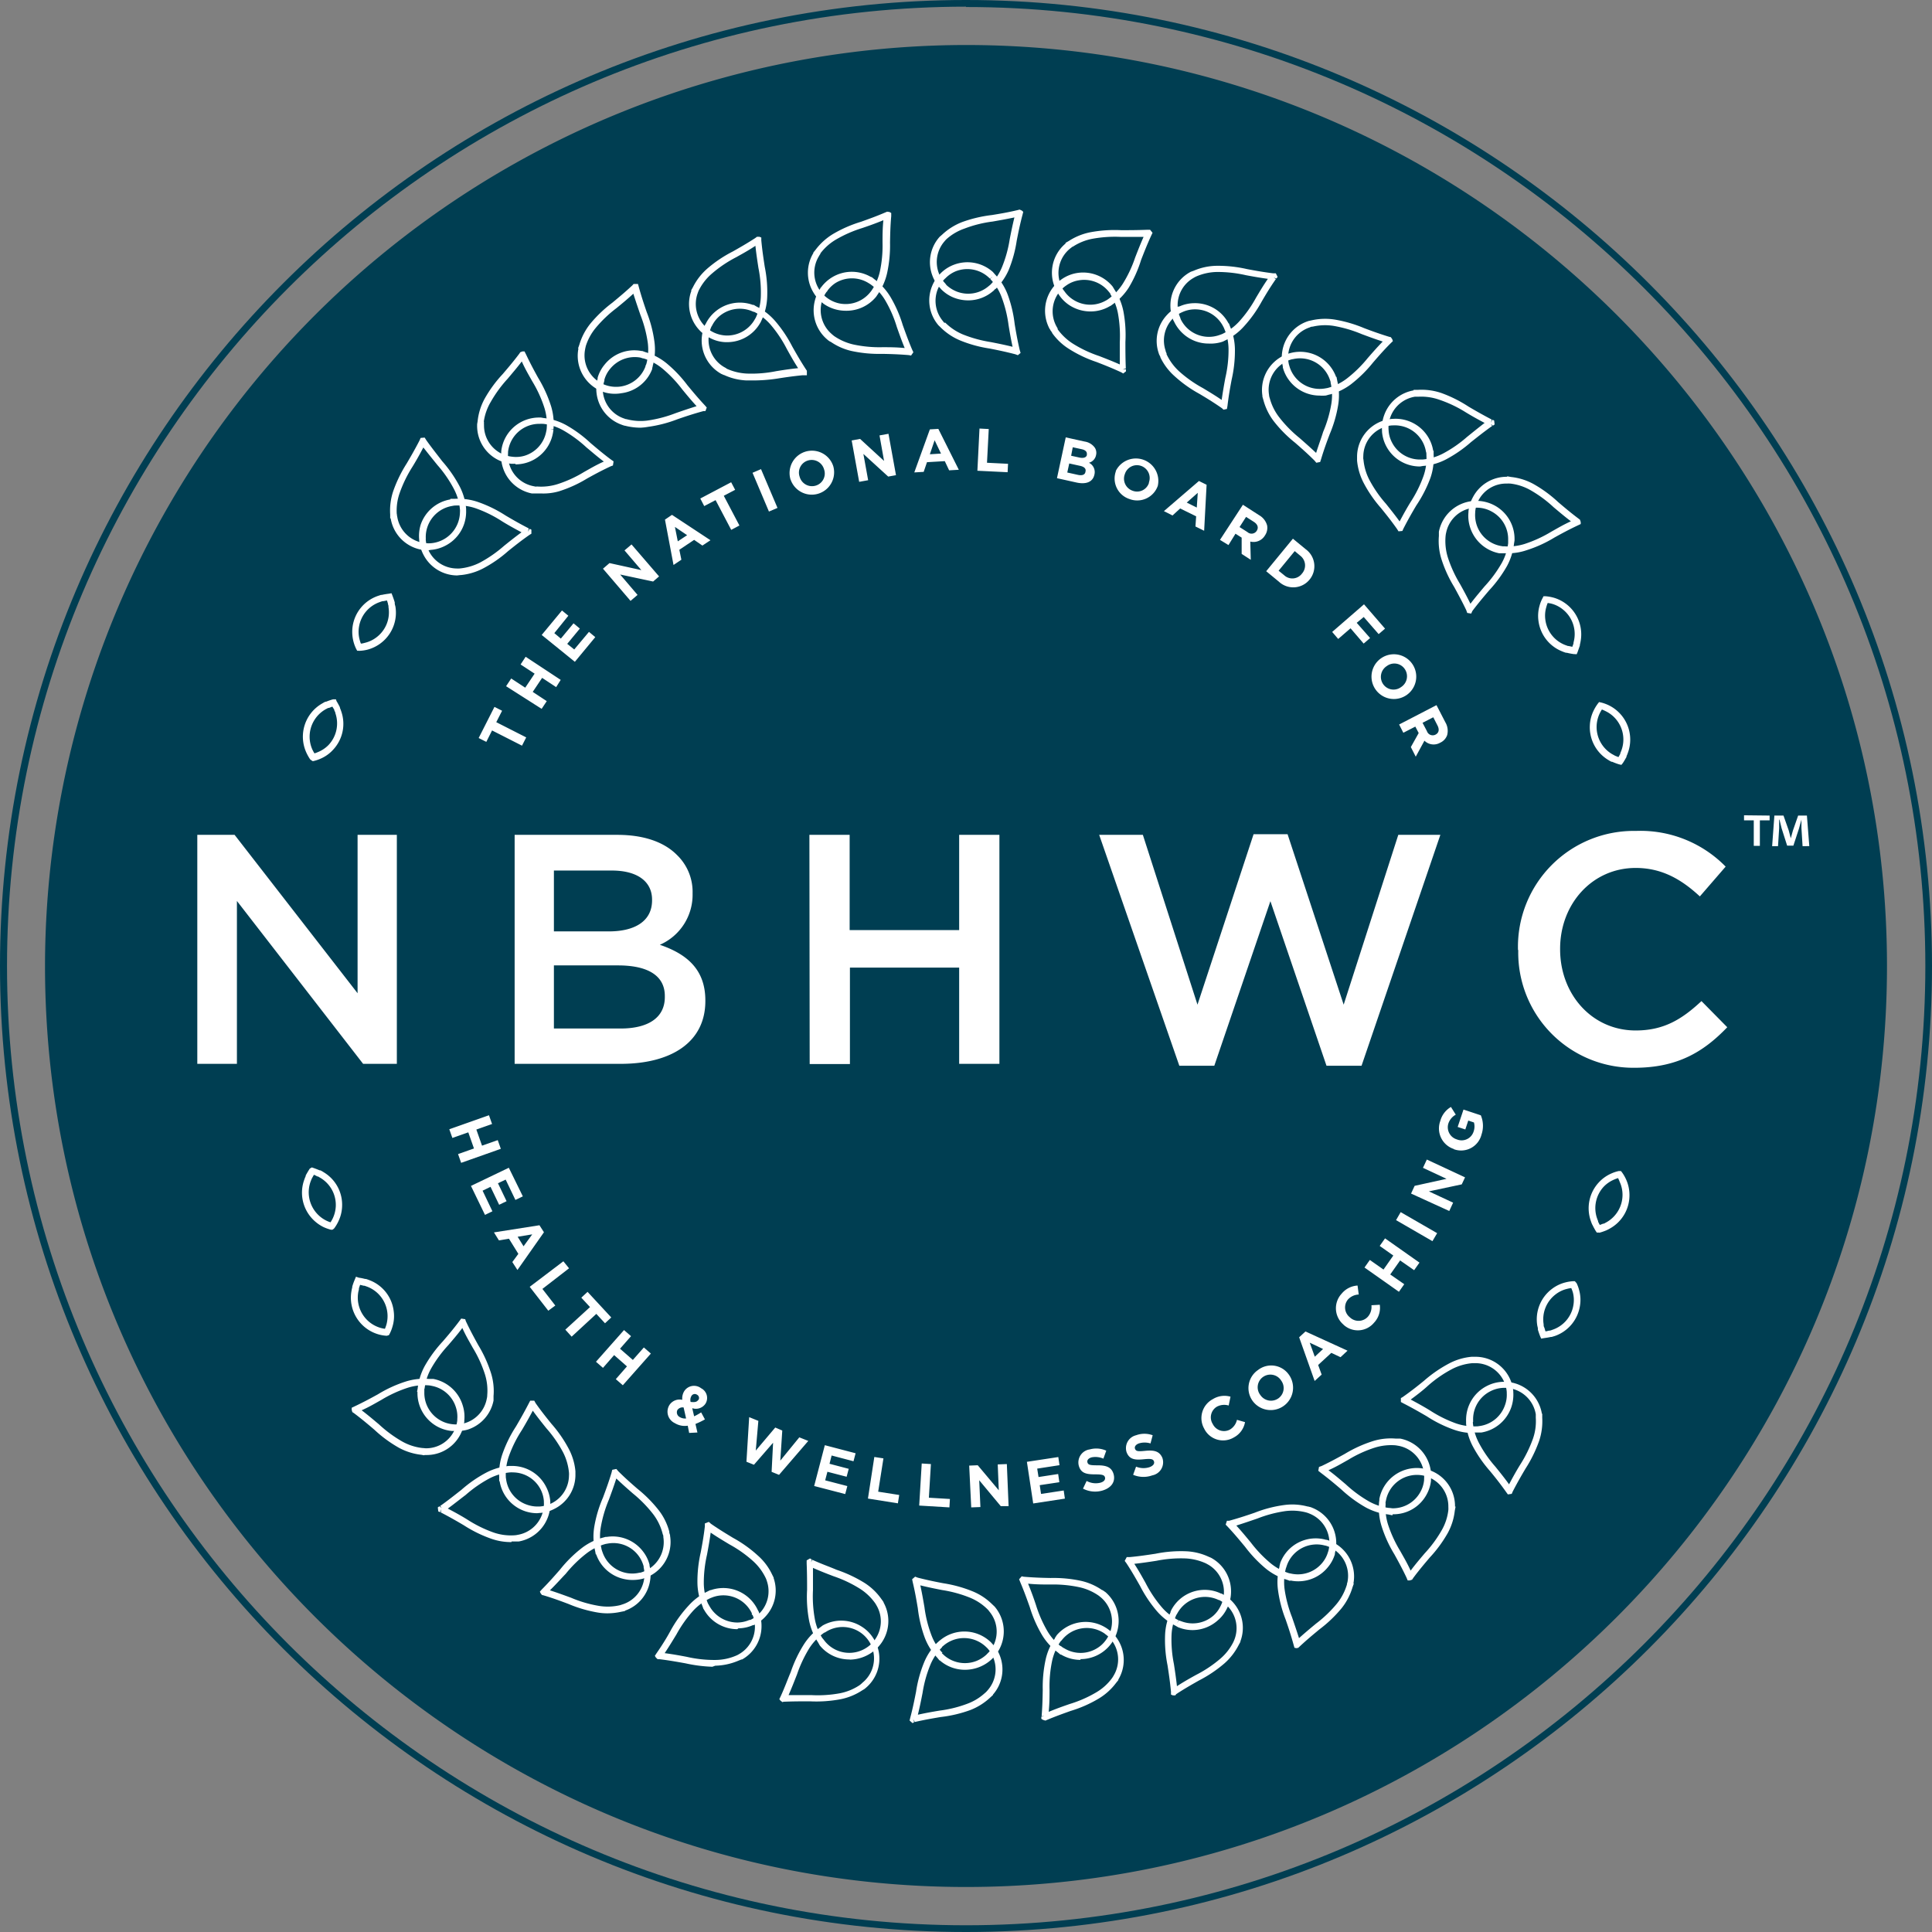 <?xml version="1.0" encoding="UTF-8"?> <svg xmlns="http://www.w3.org/2000/svg" viewBox="0 0 275.55 275.55"><rect x="0" y="0" width="275.55" height="275.55" fill="#808080" stroke="none"/><defs><style>.cls-1{fill:#003e52;}.cls-2{fill:#fff;}</style></defs><g id="Layer_2" data-name="Layer 2"><g id="LAYER_1-2" data-name="LAYER 1"><path class="cls-1" d="M137.77,275.55C61.8,275.55,0,213.74,0,137.77S61.8,0,137.77,0,275.55,61.8,275.55,137.77,213.74,275.55,137.77,275.55Zm0-274.6C62.33,1,1,62.33,1,137.77S62.33,274.59,137.77,274.59,274.6,213.22,274.6,137.77,213.22,1,137.77,1Z"></path><path class="cls-1" d="M137.77,269.13C65.34,269.13,6.42,210.2,6.42,137.77A131.49,131.49,0,0,1,137.77,6.42c72.43,0,131.36,58.92,131.36,131.35S210.2,269.13,137.77,269.13Z"></path><g id="LEAVES_-_BOTTOM" data-name="LEAVES - BOTTOM"><path class="cls-2" d="M228.07,175.79h-.33l-.15-.22c-.16-.27-.32-.56-.47-.87l-.06-.1c-.07-.18-.13-.34-.18-.49a5.42,5.42,0,0,1,1.15-5.47,5.3,5.3,0,0,1,1.76-1.26,5.39,5.39,0,0,1,1.07-.36l.33,0,.17.22a5.67,5.67,0,0,1,.57,1,5.33,5.33,0,0,1,.47,2.12,5.41,5.41,0,0,1-2.78,4.85,4.13,4.13,0,0,1-.42.22l-.1.05c-.35.14-.66.25-1,.34Zm2.69-7.76a5.24,5.24,0,0,0-.58.22,4.43,4.43,0,0,0-1.45,1,4.49,4.49,0,0,0-.95,4.52c.05.13.09.26.15.38l0,.1.24.46.49-.19.1,0,.35-.19a4.49,4.49,0,0,0,2.3-4,4.41,4.41,0,0,0-.39-1.74A4.83,4.83,0,0,0,230.76,168Z"></path><path class="cls-2" d="M219.81,190.92l-.15-.34c-.11-.29-.22-.6-.32-.93l0-.11c0-.2-.07-.36-.09-.51a5.43,5.43,0,0,1,2.08-5.19,5.27,5.27,0,0,1,1.95-.94,5.53,5.53,0,0,1,1.12-.17h.21l.25.28a5.34,5.34,0,0,1,.38,1.06,5.14,5.14,0,0,1,.1,2.17,5.44,5.44,0,0,1-3.57,4.3l-.46.14-.11,0c-.37.08-.69.13-1,.17Zm4.29-7.21a4.83,4.83,0,0,0-.62.12,4.25,4.25,0,0,0-1.6.77,4.48,4.48,0,0,0-1.72,4.28c0,.15,0,.28.07.41s.13.42.19.59c.16,0,.33-.06.51-.1l.11,0a2.65,2.65,0,0,0,.37-.12,4.46,4.46,0,0,0,3-3.55,4.28,4.28,0,0,0-.08-1.78A5.26,5.26,0,0,0,224.1,183.71Z"></path><path class="cls-2" d="M215.06,213.14l-.24-.33c-.87-1.23-1.63-2.18-2.31-3a18.69,18.69,0,0,1-2.49-3.6,8.54,8.54,0,0,1-.92-3.17l0-.11h0l0-.29h0a1.55,1.55,0,0,1,0-.22,5.42,5.42,0,0,1,2.95-4.74,5.36,5.36,0,0,1,2.08-.59,5.45,5.45,0,0,1,5.78,4.54h.05l0,.58a8.81,8.81,0,0,1-.46,3.35,19.09,19.09,0,0,1-1.93,3.91c-.55.93-1.17,2-1.83,3.28l-.13.31Zm-5-10.29a7.87,7.87,0,0,0,.85,2.91,17.38,17.38,0,0,0,2.37,3.43c.59.73,1.24,1.53,1.95,2.51.57-1.08,1.09-2,1.56-2.76a18.32,18.32,0,0,0,1.84-3.73,7.54,7.54,0,0,0,.41-3h0v-.06c0-.17,0-.31,0-.44a4.51,4.51,0,0,0-3-3.53,4.45,4.45,0,0,0-3.5.26,4.48,4.48,0,0,0-2.44,3.92v.44Z"></path><path class="cls-2" d="M210.26,204.39a8.43,8.43,0,0,1-2.87-.47,18.12,18.12,0,0,1-3.91-1.93c-.93-.54-2-1.16-3.29-1.82l-.39-.21v-.56l.25-.14c1.28-.9,2.23-1.66,3.06-2.34a18.66,18.66,0,0,1,3.61-2.48,8.49,8.49,0,0,1,3.17-.93h.05l.33,0v0h.24a5.41,5.41,0,0,1,5.32,4.92l0,0v.12a5.57,5.57,0,0,1-.28,2.15,5.45,5.45,0,0,1-4.27,3.61l-.11,0v0h-.93Zm-9.06-4.78c1.07.57,2,1.09,2.76,1.56a17.89,17.89,0,0,0,3.73,1.85,7.91,7.91,0,0,0,2.94.41h.1l.41-.06a4.47,4.47,0,0,0,3.52-3,4.22,4.22,0,0,0,.24-1.65v-.17a4.25,4.25,0,0,0-.48-1.69,4.48,4.48,0,0,0-3.92-2.44H210a7.75,7.75,0,0,0-2.9.84,17.51,17.51,0,0,0-3.44,2.38C203,198.25,202.17,198.9,201.2,199.61Z"></path><path class="cls-2" d="M201.06,225.41h-.29l-.18-.43c-.61-1.29-1.2-2.36-1.72-3.3a18.08,18.08,0,0,1-1.82-4,8.64,8.64,0,0,1-.37-3.28v-.08h0l.05-.36,0-.18a5.45,5.45,0,0,1,5.89-4.38,5.55,5.55,0,0,1,2.09.65,5.42,5.42,0,0,1,2.81,4.83v0h.08l-.11.57a8.62,8.62,0,0,1-1,3.19,18.36,18.36,0,0,1-2.58,3.51c-.69.82-1.49,1.75-2.36,2.92l-.15.23Zm-3.43-11h0a7.91,7.91,0,0,0,.33,3,17.94,17.94,0,0,0,1.74,3.79c.45.81,1,1.72,1.49,2.81.75-1,1.41-1.76,2-2.46a17.72,17.72,0,0,0,2.46-3.35,7.49,7.49,0,0,0,.92-2.83v0a3.78,3.78,0,0,0,0-.45,4.48,4.48,0,0,0-2.32-4,4.29,4.29,0,0,0-1.71-.54,4.5,4.5,0,0,0-4.87,3.62,2.93,2.93,0,0,0-.07.41Z"></path><path class="cls-2" d="M198.59,216.12,198,216a8.73,8.73,0,0,1-3.2-1,18.48,18.48,0,0,1-3.51-2.58c-.82-.7-1.75-1.49-2.92-2.37l-.35-.28.1-.55.37-.13c1.3-.62,2.37-1.21,3.31-1.73a18.56,18.56,0,0,1,4-1.82,8.59,8.59,0,0,1,3.28-.36h.08l.37,0,.18,0a5.44,5.44,0,0,1,4.16,3.73,5.33,5.33,0,0,1,.22,2.14l0,.18a5.29,5.29,0,0,1-.62,1.92,5.36,5.36,0,0,1-4.84,2.82h0Zm0-1h.06a4.47,4.47,0,0,0,3.93-2.33,4.29,4.29,0,0,0,.53-1.69l0-.14a4.62,4.62,0,0,0-.19-1.67,4.5,4.5,0,0,0-3.44-3.08l-.41-.07h0a7.86,7.86,0,0,0-3,.33,17.45,17.45,0,0,0-3.79,1.74c-.81.45-1.72,1-2.81,1.48,1,.74,1.75,1.41,2.46,2a18,18,0,0,0,3.34,2.46,7.78,7.78,0,0,0,2.84.92h.09Z"></path><path class="cls-2" d="M184.9,235.07l-.28-.06-.12-.42c-.39-1.42-.78-2.58-1.13-3.59a18.09,18.09,0,0,1-1.1-4.24,8.42,8.42,0,0,1,.21-3.29l0-.07h0l.12-.5,0,0,0,0a5.4,5.4,0,0,1,6.55-3.28l.09,0a5.45,5.45,0,0,1,3.79,6.23v0h.06l-.19.54a8.77,8.77,0,0,1-1.57,3,18.62,18.62,0,0,1-3.15,3c-.83.69-1.77,1.46-2.84,2.46l-.18.17Zm-1.49-11.43a7.85,7.85,0,0,0-.2,3,17.82,17.82,0,0,0,1.06,4c.3.88.64,1.86,1,3,.9-.81,1.7-1.47,2.41-2.06a17.75,17.75,0,0,0,3-2.87,7.77,7.77,0,0,0,1.32-2.4l.1-.29c0-.17.07-.3.09-.43a4.49,4.49,0,0,0-1.59-4.34,4.31,4.31,0,0,0-1.59-.82l-.05,0a4.45,4.45,0,0,0-1.75-.12,4.5,4.5,0,0,0-3.63,2.85c-.05.13-.09.26-.13.39Z"></path><path class="cls-2" d="M185.12,225.53a5,5,0,0,1-1-.1l-.12,0,0,.05-.43-.16a8.77,8.77,0,0,1-3-1.57,18.62,18.62,0,0,1-3-3.15c-.69-.83-1.46-1.77-2.46-2.84l-.3-.31.18-.55.3,0c1.49-.41,2.64-.8,3.66-1.15a18.09,18.09,0,0,1,4.24-1.1,8.43,8.43,0,0,1,3.29.21h.06l.44.11v0l.11.05a5.44,5.44,0,0,1,3.45,4.39,5.32,5.32,0,0,1-.15,2.1l0,.15a5.2,5.2,0,0,1-1,1.86A5.41,5.41,0,0,1,185.12,225.53Zm-1.34-1.15.09,0,.4.08a4.49,4.49,0,0,0,4.34-1.59,4.24,4.24,0,0,0,.8-1.53l.05-.14a4.5,4.5,0,0,0-2.74-5.34,3,3,0,0,0-.39-.14l0,0a7.85,7.85,0,0,0-3-.2,17.82,17.82,0,0,0-4,1.06c-.88.3-1.86.64-3,1,.82.9,1.47,1.7,2.06,2.41a18.14,18.14,0,0,0,2.87,3,7.9,7.9,0,0,0,2.63,1.4Z"></path><path class="cls-2" d="M167.63,241.8l-.35,0-.27-.11,0-.42c-.14-1.48-.33-2.69-.49-3.75a18.27,18.27,0,0,1-.35-4.36,8.48,8.48,0,0,1,.78-3.21l0-.08h0l.14-.31h0l.1-.17a5.39,5.39,0,0,1,4.93-2.63,5.25,5.25,0,0,1,2,.51l.07,0a5.57,5.57,0,0,1,1.72,1.32,5.43,5.43,0,0,1,1,5.5l0,.08,0,0-.24.44a8.79,8.79,0,0,1-2.06,2.65,18.64,18.64,0,0,1-3.63,2.43c-.93.53-2,1.13-3.22,1.93Zm.18-11.55h0a7.82,7.82,0,0,0-.72,2.94,17.66,17.66,0,0,0,.34,4.15c.14.92.3,1.95.43,3.15,1-.65,1.92-1.16,2.73-1.61a17.62,17.62,0,0,0,3.46-2.31,7.65,7.65,0,0,0,1.84-2.34h0l0,0c.08-.17.13-.29.18-.42a4.48,4.48,0,0,0-2.2-5.61l-.06,0a4.56,4.56,0,0,0-1.73-.44,4.51,4.51,0,0,0-4.07,2.18c-.07.12-.14.24-.2.36Z"></path><path class="cls-2" d="M170.1,232.49a5.34,5.34,0,0,1-1.92-.35l-.16-.06,0,0-.36-.21a8.87,8.87,0,0,1-2.64-2.06,18.64,18.64,0,0,1-2.43-3.63c-.53-.93-1.13-2-1.93-3.22l-.25-.34.29-.54.31,0h.1c1.43-.13,2.63-.32,3.7-.48a18.19,18.19,0,0,1,4.36-.35,8.48,8.48,0,0,1,3.21.78l.39.17v0l.17.1a5.44,5.44,0,0,1,2.63,4.93,5.12,5.12,0,0,1-.49,2l-.09.18a5.08,5.08,0,0,1-1.28,1.67A5.43,5.43,0,0,1,170.1,232.49Zm-1.95-1.39a2.46,2.46,0,0,0,.36.14,4.49,4.49,0,0,0,4.55-.81,4.29,4.29,0,0,0,1-1.33l.07-.13a4.49,4.49,0,0,0-1.75-5.78l-.36-.2,0,0a7.86,7.86,0,0,0-2.94-.72,17.82,17.82,0,0,0-4.16.34c-.92.14-1.94.3-3.14.43.65,1,1.16,1.93,1.61,2.73a17.62,17.62,0,0,0,2.31,3.46,7.52,7.52,0,0,0,2.11,1.71l.29.16-.23.41Z"></path><path class="cls-2" d="M149.11,245.4l-.34-.1-.25-.15,0-.31.4-.07,0,0-.36,0c.12-1.46.14-2.68.16-3.75a18.5,18.5,0,0,1,.42-4.36,8.47,8.47,0,0,1,1.32-3l0-.05.4.27-.4-.27,0,0h0l.27-.41,0,0s0,0,0,0a5.43,5.43,0,0,1,7.28-.85l.08.06a5.28,5.28,0,0,1,1.41,1.55,5.44,5.44,0,0,1,0,5.59l0,.08,0,0-.31.38a8.61,8.61,0,0,1-2.49,2.25,17.7,17.7,0,0,1-4,1.76c-1,.36-2.17.77-3.51,1.34Zm2.19-11.35a7.93,7.93,0,0,0-1.23,2.77,17.75,17.75,0,0,0-.38,4.16c0,.93,0,2-.12,3.17,1.14-.47,2.1-.81,3-1.12a17.21,17.21,0,0,0,3.8-1.67,7.45,7.45,0,0,0,2.22-2h0l0,0a3.76,3.76,0,0,0,.24-.38,4.48,4.48,0,0,0,0-4.62,4.33,4.33,0,0,0-1.21-1.31l-.08-.07a4.51,4.51,0,0,0-5.95.76l-.27.32Z"></path><path class="cls-2" d="M154.11,236.74a5.44,5.44,0,0,1-2.78-.76l-.09,0,0,0-.37-.31a8.67,8.67,0,0,1-2.26-2.49,18.16,18.16,0,0,1-1.75-4c-.36-1-.77-2.17-1.34-3.51l-.17-.43.37-.42.28.06c1.54.13,2.75.16,3.83.18a18.52,18.52,0,0,1,4.36.41,8.55,8.55,0,0,1,3,1.32l.06,0h0l.42.29,0,0,0,0a5.44,5.44,0,0,1-3.57,9.55Zm-2.83-2,.18.15a2.5,2.5,0,0,0,.35.21,4.46,4.46,0,0,0,4.62,0,4.21,4.21,0,0,0,1.31-1.21,4.43,4.43,0,0,0,.75-1.64,4.52,4.52,0,0,0-1.44-4.39l-.32-.26,0,0a7.72,7.72,0,0,0-2.77-1.22,17.73,17.73,0,0,0-4.16-.39c-.93,0-2,0-3.17-.12.47,1.14.81,2.1,1.11,3a18,18,0,0,0,1.67,3.81A7.58,7.58,0,0,0,151.28,234.79Z"></path><path class="cls-2" d="M130.15,245.76l-.42-.37.09-.38c.39-1.47.62-2.66.83-3.72a18.11,18.11,0,0,1,1.16-4.22,8.59,8.59,0,0,1,1.83-2.75l0,0,.34.33-.34-.33,0,0h0L134,234l0,0,.12-.09a5.43,5.43,0,0,1,7.26.37l.12.14a5,5,0,0,1,1.12,1.76,5.42,5.42,0,0,1-1,5.51l0,.06,0,0-.37.34a8.8,8.8,0,0,1-2.85,1.8,18.42,18.42,0,0,1-4.24,1c-1.06.18-2.26.38-3.69.71l-.24-.42.15.45Zm4.22-10.83a7.82,7.82,0,0,0-1.68,2.52,17.59,17.59,0,0,0-1.11,4c-.18.92-.38,1.93-.67,3.11,1.22-.27,2.22-.44,3.12-.59a17.21,17.21,0,0,0,4-1,7.52,7.52,0,0,0,2.21-1.3l.37-.32a3.82,3.82,0,0,0,.29-.32,4.49,4.49,0,0,0,.79-4.56,4.42,4.42,0,0,0-.92-1.45l-.11-.1v0h0a4.52,4.52,0,0,0-6-.29l-.32.27Z"></path><path class="cls-2" d="M137.61,238.15a5.42,5.42,0,0,1-3.54-1.31l-.06-.05,0,.05-.33-.41a8.65,8.65,0,0,1-1.78-2.84,18.33,18.33,0,0,1-1-4.23c-.18-1.06-.38-2.27-.72-3.69l-.09-.43.43-.37.37.14c1.4.36,2.59.6,3.65.8a18.61,18.61,0,0,1,4.22,1.17,8.53,8.53,0,0,1,2.75,1.83l.35.33,0,0,.09.11a5.44,5.44,0,0,1-.42,7.31l-.07.07a5.55,5.55,0,0,1-1.78,1.13A5.62,5.62,0,0,1,137.61,238.15Zm-3.29-2.39.06.07.3.28a4.51,4.51,0,0,0,4.56.79,4.64,4.64,0,0,0,1.47-.93l.09-.1a4.19,4.19,0,0,0,1-1.43,4.46,4.46,0,0,0-.66-4.56,2.78,2.78,0,0,0-.26-.32l0,0h0a7.68,7.68,0,0,0-2.51-1.68,17.75,17.75,0,0,0-4-1.1c-.92-.18-1.93-.38-3.11-.67.26,1.18.43,2.2.59,3.12a17.46,17.46,0,0,0,1,4,7.51,7.51,0,0,0,1.58,2.52Z"></path><path class="cls-2" d="M111.61,242.77l-.28-.2-.18-.23.2-.42c.6-1.31,1-2.44,1.43-3.45a18.58,18.58,0,0,1,1.88-3.95,8.59,8.59,0,0,1,2.28-2.39l0,0,.28.38-.28-.38,0,0h0l.4-.3,0,0h0a5.41,5.41,0,0,1,5.58.18,5.19,5.19,0,0,1,1.55,1.51,5.35,5.35,0,0,1,.85,2,5.44,5.44,0,0,1-1.89,5.26l-.13.11v0l-.35.21a8.65,8.65,0,0,1-3.11,1.26,18.74,18.74,0,0,1-4.35.29c-1.08,0-2.3,0-3.76.06Zm5.94-9.91h0a8.14,8.14,0,0,0-2.1,2.18,18.47,18.47,0,0,0-1.78,3.78c-.34.86-.71,1.83-1.2,2.94,1.24,0,2.26,0,3.18,0a17.38,17.38,0,0,0,4.14-.26,7.7,7.7,0,0,0,2.76-1.12h0l0,0A2.87,2.87,0,0,0,123,240a4.47,4.47,0,0,0,1.57-4.35,4.3,4.3,0,0,0-.68-1.64l0,0a4.48,4.48,0,0,0-5.89-1.39l-.35.21Z"></path><path class="cls-2" d="M121.13,236.68a5.43,5.43,0,0,1-4.21-2l0,0,0,0-.27-.48a8.71,8.71,0,0,1-1.26-3.1,18.16,18.16,0,0,1-.28-4.35c0-1.08,0-2.29-.06-3.75l0-.45.47-.28.25.14-.09.41h0l.17-.36c1.33.61,2.47,1,3.47,1.43a19.17,19.17,0,0,1,4,1.88,8.56,8.56,0,0,1,2.38,2.28l.09.12h0l.23.33,0,0,0,.06a5.45,5.45,0,0,1-1.7,7.14,5.62,5.62,0,0,1-3.07,1Zm-3.78-3,.05.08.25.32a4.48,4.48,0,0,0,6,.88,4.3,4.3,0,0,0,1.26-1.29,4.47,4.47,0,0,0,.15-4.61q-.11-.2-.21-.36v0a7.74,7.74,0,0,0-2.19-2.1,17.87,17.87,0,0,0-3.77-1.79c-.87-.33-1.83-.7-2.94-1.19,0,1.2,0,2.24,0,3.17a18,18,0,0,0,.27,4.15,7.5,7.5,0,0,0,1.11,2.76Z"></path><path class="cls-2" d="M101.6,237.72a20.81,20.81,0,0,1-3.84-.49c-1.06-.19-2.26-.41-3.71-.59h-.26l-.25-.24-.14-.24.22-.34c.87-1.25,1.5-2.29,2-3.21A17.93,17.93,0,0,1,98.21,229a8.64,8.64,0,0,1,2.66-2l0,0,.22.42-.22-.42h0l.42-.21v0l.09,0a5.43,5.43,0,0,1,6.71,2.86l.1.17,0,0a5.21,5.21,0,0,1,.42,2,5.45,5.45,0,0,1-2.77,4.86l-.09,0,0,0-.45.18a8.91,8.91,0,0,1-3.29.71Zm-6.8-1.94c1.22.16,2.23.35,3.13.52a17.57,17.57,0,0,0,4.13.45,7.56,7.56,0,0,0,2.91-.61h0l0,0a2.47,2.47,0,0,0,.4-.2,4.49,4.49,0,0,0,2.3-4,4.4,4.4,0,0,0-.33-1.6l-.11-.05v-.2a4.49,4.49,0,0,0-5.52-2.31l-.39.15h0a8.06,8.06,0,0,0-2.44,1.78,18,18,0,0,0-2.41,3.41C96,233.89,95.47,234.77,94.8,235.78Z"></path><path class="cls-2" d="M105.16,232.36a5.44,5.44,0,0,1-4.75-2.78l0-.05-.06,0-.18-.5a8.61,8.61,0,0,1-.7-3.28,18.59,18.59,0,0,1,.47-4.34c.2-1.06.42-2.25.59-3.71l0-.42.56-.22.31.27c1.17.81,2.22,1.44,3.14,2a18.14,18.14,0,0,1,3.56,2.54,8.32,8.32,0,0,1,2,2.65l.07.14h0l.17.34,0,0,0,.08a5.44,5.44,0,0,1-1.16,5.47,5.21,5.21,0,0,1-1.67,1.23l0,0-.11,0a5.27,5.27,0,0,1-2.09.46Zm-4.15-3.7,0,.09c.06.12.13.24.2.36a4.57,4.57,0,0,0,4,2.3,4.46,4.46,0,0,0,1.68-.37l0,0,.13,0a4.42,4.42,0,0,0,1.36-1,4.49,4.49,0,0,0,1-4.52,3.54,3.54,0,0,0-.14-.39v0a7.8,7.8,0,0,0-1.79-2.44,17.65,17.65,0,0,0-3.41-2.42c-.79-.48-1.68-1-2.68-1.68-.16,1.19-.35,2.21-.52,3.13a18,18,0,0,0-.46,4.13,7.65,7.65,0,0,0,.62,2.91Z"></path><path class="cls-2" d="M86.61,230.1a8.42,8.42,0,0,1-1.33-.11,18.89,18.89,0,0,1-4.19-1.22c-1-.38-2.15-.81-3.55-1.23l-.25-.06-.2-.27L77,227l.28-.31c1.06-1.07,1.87-2,2.57-2.8A18.34,18.34,0,0,1,83,220.77a8.47,8.47,0,0,1,3-1.47h0l.14.46-.14-.46h0l.36-.1v0l.17,0a5.44,5.44,0,0,1,5.19,2.09,5.16,5.16,0,0,1,.92,1.88l0,.14a5.18,5.18,0,0,1,.08,2.11,5.42,5.42,0,0,1-3.58,4.3h0l0,.05-.56.11A9.26,9.26,0,0,1,86.61,230.1Zm-8.18-3.28c1.15.37,2.12.73,3,1.05a17.39,17.39,0,0,0,4,1.17,7.71,7.71,0,0,0,3-.1h0l.43-.14a4.48,4.48,0,0,0,3-3.55,4.43,4.43,0,0,0-.06-1.7l0-.15a4.47,4.47,0,0,0-5-3.27l-.41.07h0a7.89,7.89,0,0,0-2.71,1.33,17.83,17.83,0,0,0-3,2.94C80,225.17,79.27,226,78.43,226.82Z"></path><path class="cls-2" d="M90.17,225.34a4.76,4.76,0,0,1-.84-.07,5.44,5.44,0,0,1-4.3-3.58s0,0,0,0l-.06,0-.1-.53a8.74,8.74,0,0,1-.12-3.36A17.87,17.87,0,0,1,86,213.59c.37-1,.8-2.15,1.22-3.55l.1-.41.59-.12.26.31c1,1,1.94,1.82,2.75,2.52A18.81,18.81,0,0,1,94,215.46a8.54,8.54,0,0,1,1.46,3l0,.14h0l.11.36h0s0,.07,0,.1a5.44,5.44,0,0,1-4,6.13A5.81,5.81,0,0,1,90.17,225.34Zm-4.43-4.67.06.3a3.76,3.76,0,0,0,.13.4,4.5,4.5,0,0,0,3.55,3,4.44,4.44,0,0,0,1.74-.07l.11,0a4.73,4.73,0,0,0,1.56-.77,4.51,4.51,0,0,0,1.72-4.29c0-.14,0-.27-.08-.4v0A7.8,7.8,0,0,0,93.19,216a18.13,18.13,0,0,0-2.93-3c-.7-.61-1.48-1.29-2.36-2.13-.37,1.16-.73,2.13-1.05,3a17.9,17.9,0,0,0-1.17,4A7.56,7.56,0,0,0,85.74,220.67Z"></path><path class="cls-2" d="M72.94,219.94a8.45,8.45,0,0,1-2.88-.48,18.52,18.52,0,0,1-3.91-1.92c-.93-.55-2-1.17-3.28-1.83l.08-.48-.17.44-.27-.1-.07-.58.24-.16.32.25v0l-.21-.3c1.19-.84,2.14-1.61,3-2.28a18.25,18.25,0,0,1,3.6-2.49,8.74,8.74,0,0,1,3.17-.93h.06l0,.47,0-.47h0l.26,0h.28a5.42,5.42,0,0,1,4.74,3,5.36,5.36,0,0,1,.58,2v.09A5.45,5.45,0,0,1,74,219.85l-.11,0v0h-.92Zm-9.07-4.78c1.07.56,2,1.08,2.77,1.56a18,18,0,0,0,3.72,1.84,7.54,7.54,0,0,0,3,.41h0a2.59,2.59,0,0,0,.45-.06,4.48,4.48,0,0,0,3.53-3,4.33,4.33,0,0,0,.23-1.68v-.14a4.35,4.35,0,0,0-.48-1.69A4.47,4.47,0,0,0,73.16,210a2.8,2.8,0,0,0-.41,0h0a7.94,7.94,0,0,0-2.91.84,17.9,17.9,0,0,0-3.43,2.38C65.65,213.79,64.85,214.44,63.87,215.16Z"></path><path class="cls-2" d="M76.61,215.82a5.43,5.43,0,0,1-5.35-4.57v0h-.06v-.56a8.52,8.52,0,0,1,.46-3.32,18.18,18.18,0,0,1,1.93-3.92c.54-.92,1.16-2,1.82-3.28l.21-.4h.58l.19.35c.82,1.17,1.59,2.12,2.26,2.95a18.3,18.3,0,0,1,2.49,3.61,8.5,8.5,0,0,1,.93,3.16v.07h0l0,.37h0v.18a5.42,5.42,0,0,1-3,4.74,5.14,5.14,0,0,1-2,.58H77Zm-4.47-5.26v.13l.06.4a4.47,4.47,0,0,0,3,3.53,4.54,4.54,0,0,0,1.72.24H77a4.42,4.42,0,0,0,1.72-.48,4.47,4.47,0,0,0,2.43-3.92,2.94,2.94,0,0,0,0-.42v0a8,8,0,0,0-.84-2.9,17.76,17.76,0,0,0-2.38-3.43c-.58-.72-1.23-1.53-1.94-2.51-.58,1.09-1.1,2-1.56,2.77a17.6,17.6,0,0,0-1.85,3.72A7.83,7.83,0,0,0,72.14,210.56Z"></path><path class="cls-2" d="M60.48,207.56l-.38-.07a8.73,8.73,0,0,1-3.2-1,18.36,18.36,0,0,1-3.51-2.58c-.82-.7-1.75-1.49-2.92-2.37l-.22-.14-.09-.33v-.29l.38-.18c1.35-.64,2.42-1.22,3.36-1.74a18.15,18.15,0,0,1,4-1.83,8.64,8.64,0,0,1,3.28-.36h.1l.35,0,.18,0A5.45,5.45,0,0,1,66,200.46a5.33,5.33,0,0,1,.22,2.14l0,.18a5.4,5.4,0,0,1-5.39,4.74h-.26Zm.21-1a4.44,4.44,0,0,0,4-2.33,4.3,4.3,0,0,0,.53-1.68l0-.15a4.34,4.34,0,0,0-.19-1.66,4.47,4.47,0,0,0-3.44-3.08,2.93,2.93,0,0,0-.41-.07h0a7.86,7.86,0,0,0-3,.33,17.94,17.94,0,0,0-3.79,1.74c-.81.45-1.72,1-2.81,1.48,1,.76,1.76,1.42,2.46,2a18,18,0,0,0,3.34,2.46,7.6,7.6,0,0,0,2.84.92h.05Z"></path><path class="cls-2" d="M65,204.09l-.56,0a5.37,5.37,0,0,1-2.09-.64,5.44,5.44,0,0,1-2.81-4.84v-.1h-.06l.09-.49a8.75,8.75,0,0,1,1-3.18,18.53,18.53,0,0,1,2.58-3.52c.7-.81,1.49-1.74,2.37-2.91l.26-.35.57.09.09.28c.66,1.4,1.25,2.47,1.77,3.41a18.56,18.56,0,0,1,1.82,4,8.59,8.59,0,0,1,.36,3.28v.06h0l0,.46h0s0,.07,0,.11a5.45,5.45,0,0,1-3.73,4.16A5.39,5.39,0,0,1,65,204.09Zm-4.48-6v.1c0,.14,0,.27,0,.41a4.48,4.48,0,0,0,2.33,4,4.34,4.34,0,0,0,1.7.53,4.28,4.28,0,0,0,1.79-.17,4.48,4.48,0,0,0,3.08-3.44,2.93,2.93,0,0,0,.07-.41V199a7.73,7.73,0,0,0-.33-3,17.5,17.5,0,0,0-1.74-3.79c-.45-.82-1-1.72-1.48-2.81-.74,1-1.41,1.75-2,2.45a18,18,0,0,0-2.46,3.35,7.61,7.61,0,0,0-.92,2.83Z"></path><path class="cls-2" d="M55.18,190.51H55.1a5.28,5.28,0,0,1-1.1-.19,5.44,5.44,0,0,1-3.86-6.25,3.78,3.78,0,0,1,.1-.46l0-.11a8.53,8.53,0,0,1,.36-1l.17-.41.41.14a6.67,6.67,0,0,1,.89.18l.12,0a4.65,4.65,0,0,1,.49.17A5.4,5.4,0,0,1,56.15,187a5.1,5.1,0,0,1-.16,2.16,5.42,5.42,0,0,1-.41,1.06l-.11.2Zm-3.82-7.26c-.06.16-.11.32-.17.49l0,.1c0,.13-.06.26-.08.39a4.49,4.49,0,0,0,3.17,5.16,4.9,4.9,0,0,0,.62.13,5.89,5.89,0,0,0,.21-.59,4.5,4.5,0,0,0-2.72-5.41l-.39-.14-.1,0Z"></path><path class="cls-2" d="M47.4,175.39l-.19,0a6.21,6.21,0,0,1-1.07-.38,5.57,5.57,0,0,1-1.72-1.32,5.43,5.43,0,0,1-1-5.5,3.38,3.38,0,0,1,.18-.44l0-.1c.19-.34.35-.62.52-.88l.06-.1.3-.17.2.07c.3.1.6.22.92.35l.09,0a3.14,3.14,0,0,1,.46.26,5.4,5.4,0,0,1,2.64,4.92,5.3,5.3,0,0,1-.53,2.1,5.62,5.62,0,0,1-.6,1l-.14.12Zm-2.62-7.84c-.09.14-.17.29-.26.45a.6.6,0,0,1-.06.11l-.14.35a4.51,4.51,0,0,0,.82,4.55,4.46,4.46,0,0,0,1.42,1.09,4.12,4.12,0,0,0,.58.23,4.74,4.74,0,0,0,.31-.54,4.56,4.56,0,0,0,.44-1.73A4.49,4.49,0,0,0,45.71,168l-.36-.21-.09,0A4.89,4.89,0,0,0,44.78,167.55Z"></path></g><g id="LEAVES_-_TOP" data-name="LEAVES - TOP"><path class="cls-2" d="M138.07,42.84a5.59,5.59,0,0,1-2.11-.42,5.26,5.26,0,0,1-1.74-1.18l0,0-.08-.1A5.09,5.09,0,0,1,133,39.36a5.42,5.42,0,0,1,.95-5.51l.05-.06,0,0,.39-.34a8.76,8.76,0,0,1,2.84-1.78,18.93,18.93,0,0,1,4.24-1c1.06-.17,2.26-.37,3.69-.71l.25-.07.31.13.22.19-.1.41c-.39,1.45-.62,2.65-.83,3.7a18.11,18.11,0,0,1-1.16,4.22A8.7,8.7,0,0,1,142,41.21l-.05,0h0l-.27.28,0,0-.12.09A5.39,5.39,0,0,1,138.07,42.84ZM135,40.67a4.75,4.75,0,0,0,1.35.87,4.48,4.48,0,0,0,4.57-.66l.32-.26,0,0a7.89,7.89,0,0,0,1.66-2.5,17.74,17.74,0,0,0,1.11-4c.18-.92.38-1.93.67-3.11-1.21.26-2.22.43-3.12.59a17.21,17.21,0,0,0-4,1A7.55,7.55,0,0,0,135,34.1h0l0,0a3.91,3.91,0,0,0-.3.33,4.49,4.49,0,0,0-.79,4.56,4.35,4.35,0,0,0,.91,1.44Z"></path><path class="cls-2" d="M145.17,50.66l-.35-.13c-1.42-.37-2.61-.61-3.67-.82a18.11,18.11,0,0,1-4.22-1.16,8.7,8.7,0,0,1-2.75-1.83l-.1-.1h0l-.24-.23,0,0-.09-.11a5.43,5.43,0,0,1-.79-5.53,5.34,5.34,0,0,1,1.2-1.77l.11-.11a5.34,5.34,0,0,1,1.75-1.1,5.44,5.44,0,0,1,5.51.95l.06.05,0,0,.34.39a8.56,8.56,0,0,1,1.79,2.85,18.33,18.33,0,0,1,1,4.23c.18,1.06.38,2.26.72,3.69l.12.41ZM134.8,46a7.88,7.88,0,0,0,2.51,1.69,18.28,18.28,0,0,0,4,1.1c.92.18,1.93.38,3.11.67-.26-1.19-.43-2.21-.58-3.12a18,18,0,0,0-1-4,7.47,7.47,0,0,0-1.45-2.38l-.17-.19.36-.32-.39.28-.29-.26a4.49,4.49,0,0,0-4.56-.79,4.43,4.43,0,0,0-1.49,1l-.07.06a4.61,4.61,0,0,0-1,1.43,4.48,4.48,0,0,0,.66,4.57,4,4,0,0,0,.26.32l0,0Z"></path><path class="cls-2" d="M155.5,44.42a5.51,5.51,0,0,1-2.95-.87A5.31,5.31,0,0,1,151,42a5.44,5.44,0,0,1,1-7.29l0,0-.05-.06.49-.28a8.69,8.69,0,0,1,3.1-1.25,18.78,18.78,0,0,1,4.36-.29c1.07,0,2.29,0,3.75-.06l.38,0,.35.43-.17.36c-.63,1.37-1.07,2.51-1.46,3.51A18,18,0,0,1,161,41a8.45,8.45,0,0,1-2.28,2.39l0,0-.28-.39.28.39h0l-.29.21h0l-.16.08A5.38,5.38,0,0,1,155.5,44.42Zm-3.7-2.9a4.31,4.31,0,0,0,1.26,1.22,4.48,4.48,0,0,0,4.62.15,2.5,2.5,0,0,0,.35-.21l0,0a7.94,7.94,0,0,0,2.09-2.18,17.63,17.63,0,0,0,1.78-3.77c.34-.87.71-1.83,1.2-2.94-1.23,0-2.25,0-3.17,0a17.94,17.94,0,0,0-4.15.27,7.7,7.7,0,0,0-2.76,1.12h0l-.05,0-.36.28a4.47,4.47,0,0,0-1.56,4.34,4.22,4.22,0,0,0,.62,1.56h0Z"></path><path class="cls-2" d="M160.19,53.27l-.26-.16c-1.4-.65-2.54-1.09-3.54-1.48a17.89,17.89,0,0,1-3.95-1.88,8.41,8.41,0,0,1-2.39-2.27l0-.06h0l-.24-.32,0,0s0-.1-.08-.14a5.45,5.45,0,0,1,1.7-7.14,5.35,5.35,0,0,1,2-.85,5.44,5.44,0,0,1,5.26,1.9l0,0,0,0,.27.45a8.68,8.68,0,0,1,1.27,3.11,18.23,18.23,0,0,1,.28,4.35c0,1.08,0,2.3.06,3.76l-.46.17.48-.05,0,.3Zm-9.41-6.4A7.94,7.94,0,0,0,153,49a17.39,17.39,0,0,0,3.77,1.78c.87.34,1.84.71,2.94,1.2,0-1.21,0-2.25,0-3.17a17.94,17.94,0,0,0-.27-4.15,7.7,7.7,0,0,0-1.07-2.69l0,0,0,0h0l0-.07c-.09-.13-.18-.23-.26-.33a4.49,4.49,0,0,0-4.35-1.57,4.21,4.21,0,0,0-1.65.69,4.39,4.39,0,0,0-1.26,1.28,4.48,4.48,0,0,0-.15,4.62,4.05,4.05,0,0,0,.21.35Z"></path><path class="cls-2" d="M172.38,49a5.4,5.4,0,0,1-3.69-1.45,5.55,5.55,0,0,1-1.26-1.73l-.08-.13v0a5.3,5.3,0,0,1-.42-2,5.43,5.43,0,0,1,2.78-4.86l.1-.06,0,0,.45-.16a8.52,8.52,0,0,1,3.27-.7,18.51,18.51,0,0,1,4.33.47c1.06.2,2.26.42,3.71.6l.39,0,.26.51-.17.23-.39-.13v0l.31.21c-.84,1.2-1.46,2.25-2,3.17a18.22,18.22,0,0,1-2.54,3.57,8.45,8.45,0,0,1-2.66,2l-.34.17h0l-.24.08A5.44,5.44,0,0,1,172.38,49Zm-4-3.51a4.47,4.47,0,0,0,5.52,2.3l.39-.14h0a7.88,7.88,0,0,0,2.44-1.79,17.54,17.54,0,0,0,2.41-3.4c.48-.8,1-1.69,1.69-2.69-1.22-.17-2.23-.35-3.13-.52a18.11,18.11,0,0,0-4.13-.46,7.76,7.76,0,0,0-2.91.62h0l0,0a3.54,3.54,0,0,0-.4.21,4.47,4.47,0,0,0-2.3,4,4.43,4.43,0,0,0,.38,1.71Z"></path><path class="cls-2" d="M174.5,58.43l-.21-.2c-1.26-.88-2.31-1.51-3.23-2.06a18.14,18.14,0,0,1-3.56-2.54,8.48,8.48,0,0,1-2-2.66l0-.06h0l-.18-.36,0,0a.88.88,0,0,1-.05-.15,5.4,5.4,0,0,1,1.15-5.46,5.21,5.21,0,0,1,1.67-1.23l.11,0a5.32,5.32,0,0,1,2.11-.47,5.4,5.4,0,0,1,4.85,2.77l.06.11h.05l.16.43a8.61,8.61,0,0,1,.7,3.28,18.51,18.51,0,0,1-.47,4.33c-.2,1.06-.42,2.26-.59,3.71l-.08.46Zm-8.13-7.93a7.74,7.74,0,0,0,1.78,2.44,17.63,17.63,0,0,0,3.41,2.41c.79.48,1.68,1,2.68,1.69.17-1.2.35-2.22.52-3.13a17.56,17.56,0,0,0,.46-4.13,7.59,7.59,0,0,0-.52-2.67l-.13-.32c-.06-.14-.13-.25-.19-.37a4.49,4.49,0,0,0-3.92-2.3h-.1a4.31,4.31,0,0,0-1.72.39h0a4.39,4.39,0,0,0-1.44,1,4.49,4.49,0,0,0-.95,4.52c0,.13.09.26.14.39Z"></path><path class="cls-2" d="M188.21,56.42a5.45,5.45,0,0,1-4.33-2.15,5.24,5.24,0,0,1-.92-1.88l0-.15a5.31,5.31,0,0,1-.08-2.1,5.42,5.42,0,0,1,3.58-4.3l.17-.06v0l.38-.08a8.73,8.73,0,0,1,3.36-.12,18.89,18.89,0,0,1,4.19,1.22c1,.38,2.15.8,3.55,1.23l.26.06.2.29.09.27-.34.33c-1,1-1.81,1.94-2.51,2.75a18.72,18.72,0,0,1-3.12,3.07,8.63,8.63,0,0,1-3,1.46l-.05,0-.13-.45.13.45h0l-.53.15v0h0A5.07,5.07,0,0,1,188.21,56.42Zm-4.33-4.28a4.4,4.4,0,0,0,.76,1.55,4.48,4.48,0,0,0,4.29,1.72l.4-.07h0A7.89,7.89,0,0,0,192.08,54a18.22,18.22,0,0,0,3-2.94c.61-.7,1.29-1.48,2.13-2.35-1.18-.38-2.14-.74-3-1.06a18.45,18.45,0,0,0-4-1.17,7.72,7.72,0,0,0-3,.11h-.05c-.18,0-.3.09-.43.13a4.5,4.5,0,0,0-2.89,5.3Z"></path><path class="cls-2" d="M187.74,66l-.27-.32c-1-1-1.93-1.81-2.74-2.52a18.39,18.39,0,0,1-3.08-3.11,8.63,8.63,0,0,1-1.46-3l-.14-.48h0s0-.09,0-.13a5.45,5.45,0,0,1,10.51-2.68l.06,0,.12.62a8.73,8.73,0,0,1,.12,3.36,18.24,18.24,0,0,1-1.21,4.18c-.38,1-.81,2.16-1.23,3.56l-.13.41Zm-6.65-9.24a7.68,7.68,0,0,0,1.33,2.72,17.83,17.83,0,0,0,2.94,3c.69.61,1.47,1.29,2.35,2.12.36-1.15.73-2.12,1-3a17.6,17.6,0,0,0,1.17-4,7.67,7.67,0,0,0-.1-3h0l0-.11a2.65,2.65,0,0,0-.12-.37,4.49,4.49,0,0,0-5.29-2.89l-.07,0h0a4.34,4.34,0,0,0-1.57.77A4.49,4.49,0,0,0,181,56.34c0,.14.05.28.08.41Z"></path><path class="cls-2" d="M202.53,66.53v0h-.1a5.42,5.42,0,0,1-4.75-2.95,5.34,5.34,0,0,1-.57-2l0-.06v-.11a5.28,5.28,0,0,1,.28-2.12,5.45,5.45,0,0,1,4.22-3.61l0-.08h.66a8.74,8.74,0,0,1,3.32.46A18.59,18.59,0,0,1,209.46,58c.93.55,2,1.16,3.28,1.83l-.08.48.17-.45.27.11.07.57-.24.17-.32-.25v0l.21.29c-1.19.85-2.14,1.61-3,2.29a18.69,18.69,0,0,1-3.6,2.49,8.48,8.48,0,0,1-3.17.92H203l0-.47,0,.47h0Zm-4.48-5.14a4.21,4.21,0,0,0,.48,1.71,4.48,4.48,0,0,0,3.92,2.44h.44a7.75,7.75,0,0,0,2.91-.85,17.82,17.82,0,0,0,3.43-2.37c.73-.59,1.53-1.24,2.51-2-1.08-.57-2-1.09-2.76-1.56A17.82,17.82,0,0,0,205.25,57a7.76,7.76,0,0,0-2.95-.42h-.05c-.18,0-.31,0-.45,0a4.49,4.49,0,0,0-3.53,3,4.33,4.33,0,0,0-.23,1.68Z"></path><path class="cls-2" d="M199.46,75.78l-.2-.32c-.85-1.21-1.62-2.16-2.3-3a18.31,18.31,0,0,1-2.48-3.6,8.68,8.68,0,0,1-.93-3.17v-.15h0l0-.29h0v-.18a5.43,5.43,0,0,1,5-5.33h.13a5.33,5.33,0,0,1,2.12.28,5.43,5.43,0,0,1,3.61,4.27.06.06,0,0,0,0,0h.06v.56a8.55,8.55,0,0,1-.46,3.32A18.52,18.52,0,0,1,202,72.09c-.55.93-1.17,2-1.83,3.29l-.16.35Zm-5-10.26a7.81,7.81,0,0,0,.84,2.91,17.46,17.46,0,0,0,2.38,3.43c.58.73,1.23,1.53,1.94,2.51.57-1.08,1.09-2,1.56-2.76a17.65,17.65,0,0,0,1.85-3.73,7.54,7.54,0,0,0,.41-2.95h0v-.08c0-.15,0-.28-.06-.42a4.5,4.5,0,0,0-3-3.53,4.58,4.58,0,0,0-1.69-.23h-.12a4.25,4.25,0,0,0-1.7.48,4.46,4.46,0,0,0-2.43,3.92,2.94,2.94,0,0,0,0,.42Z"></path><path class="cls-2" d="M215.17,78.91l-.72,0h-.1l-.35,0-.18,0a5.45,5.45,0,0,1-4.16-3.73,5.4,5.4,0,0,1-.22-2.15l0-.11a5.33,5.33,0,0,1,.63-2A5.43,5.43,0,0,1,214.86,68h.1v-.07l.55.1a8.55,8.55,0,0,1,3.2,1,18.4,18.4,0,0,1,3.51,2.57c.82.7,1.75,1.49,2.92,2.37l.2.15.11.33v.29l-.36.17c-1.37.64-2.44,1.23-3.38,1.75a18.08,18.08,0,0,1-4,1.82A8,8,0,0,1,215.17,78.91Zm-.72-1a7.86,7.86,0,0,0,3-.33,18.22,18.22,0,0,0,3.79-1.74c.81-.45,1.72-1,2.81-1.49-1-.76-1.76-1.42-2.46-2a17.56,17.56,0,0,0-3.34-2.46,7.61,7.61,0,0,0-2.83-.92h-.05a3.94,3.94,0,0,0-.46,0,4.43,4.43,0,0,0-4,2.32A4.34,4.34,0,0,0,210.4,73l0,.11a4.57,4.57,0,0,0,.19,1.7A4.47,4.47,0,0,0,214,77.86l.41.07Z"></path><path class="cls-2" d="M209.83,87.51l-.57-.09-.13-.38c-.62-1.3-1.21-2.37-1.72-3.31a18.15,18.15,0,0,1-1.83-4,8.61,8.61,0,0,1-.36-3.28v-.06h0v0l0-.48h0v-.07a5.45,5.45,0,0,1,5.89-4.38,5.55,5.55,0,0,1,2.09.65,5.42,5.42,0,0,1,2.81,4.83v.14h0l-.07.43a8.79,8.79,0,0,1-1,3.21,18.36,18.36,0,0,1-2.58,3.51c-.69.82-1.49,1.75-2.37,2.92Zm-3.66-11h0a7.91,7.91,0,0,0,.33,3,17.94,17.94,0,0,0,1.74,3.79c.45.81.95,1.72,1.48,2.81.76-1,1.42-1.76,2-2.46a18,18,0,0,0,2.46-3.34,7.6,7.6,0,0,0,.92-2.84h0v-.09c0-.14,0-.27,0-.41a4.47,4.47,0,0,0-2.33-4,4.35,4.35,0,0,0-1.7-.54,4.54,4.54,0,0,0-1.8.18A4.47,4.47,0,0,0,206.25,76a2.93,2.93,0,0,0-.07.41Z"></path><path class="cls-2" d="M224.55,93.29h-.08a9,9,0,0,1-1-.19l-.12,0a3.79,3.79,0,0,1-.48-.17,5.42,5.42,0,0,1-3.45-4.39,5.26,5.26,0,0,1,.16-2.16,4.88,4.88,0,0,1,.42-1.06l.14-.28.31,0a6.38,6.38,0,0,1,1.13.2,5.45,5.45,0,0,1,3.85,6.24,4.4,4.4,0,0,1-.1.47l0,.11c-.12.36-.23.67-.35,1l-.11.25ZM220.74,86a4.1,4.1,0,0,0-.2.59,4.25,4.25,0,0,0-.14,1.77A4.48,4.48,0,0,0,223.25,92l.39.14.1,0,.51.11c.06-.16.12-.32.17-.49l0-.1.09-.4a4.48,4.48,0,0,0-1.6-4.33,4.34,4.34,0,0,0-1.58-.82A4.56,4.56,0,0,0,220.74,86Z"></path><path class="cls-2" d="M50.94,92.81l-.14-.26a5.54,5.54,0,0,1-.5-3.26A5.42,5.42,0,0,1,53.88,85l.45-.15.11,0c.36-.08.67-.13,1-.17l.4-.07.14.36c.11.29.22.61.32.94l0,.11c0,.19.07.35.1.51a5.45,5.45,0,0,1-4,6.13,5.4,5.4,0,0,1-1.12.16Zm4.25-7.17-.51.1-.11,0a2.65,2.65,0,0,0-.37.12,4.48,4.48,0,0,0-3,3.55,4.28,4.28,0,0,0,.08,1.78,5.26,5.26,0,0,0,.19.6c.21,0,.41-.07.62-.12a4.4,4.4,0,0,0,1.6-.77,4.46,4.46,0,0,0,1.72-4.29c0-.14,0-.27-.07-.4l0-.1C55.3,86,55.25,85.8,55.19,85.64Z"></path><path class="cls-2" d="M61.08,78.49a5.43,5.43,0,0,1-5.36-4.56s0,0,0,0h-.07v-.56A8.71,8.71,0,0,1,56.1,70,19.09,19.09,0,0,1,58,66.11c.55-.93,1.17-2,1.83-3.28l.16-.37.58-.05.23.37c.83,1.17,1.6,2.12,2.27,3a18.39,18.39,0,0,1,2.49,3.6,8.48,8.48,0,0,1,.92,3.17v0h0v0l0,.37h0a1.09,1.09,0,0,1,0,.18,5.43,5.43,0,0,1-3,4.75,5.34,5.34,0,0,1-2.08.58A3,3,0,0,1,61.08,78.49ZM56.6,73.27v0a2.46,2.46,0,0,0,.06.44,4.48,4.48,0,0,0,3,3.54,4.6,4.6,0,0,0,1.77.23,4.51,4.51,0,0,0,4.17-4.41,2.8,2.8,0,0,0,0-.41v0a7.76,7.76,0,0,0-.85-2.9,17.43,17.43,0,0,0-2.37-3.44c-.58-.72-1.23-1.52-2-2.5-.56,1.07-1.09,2-1.56,2.76A18.32,18.32,0,0,0,57,70.32a7.54,7.54,0,0,0-.41,3Z"></path><path class="cls-2" d="M65.21,82.07v0h-.1a5.44,5.44,0,0,1-4.74-3,5.36,5.36,0,0,1-.58-2V77A5.49,5.49,0,0,1,60,74.83a5.43,5.43,0,0,1,4.23-3.6l0-.09h.66a8.74,8.74,0,0,1,3.32.47,18.29,18.29,0,0,1,3.91,1.92c.93.55,2,1.17,3.29,1.83l-.09.48.21-.42.26.12,0,.58-.25.15c-1.28.89-2.23,1.66-3.07,2.33a18,18,0,0,1-3.6,2.49,8.69,8.69,0,0,1-3.16.93h-.07Zm-4.49-5.13a4.42,4.42,0,0,0,.48,1.71,4.49,4.49,0,0,0,3.92,2.43,2.94,2.94,0,0,0,.42,0h0a8.06,8.06,0,0,0,2.91-.84,18.22,18.22,0,0,0,3.43-2.38c.72-.58,1.53-1.23,2.5-1.94-1.07-.57-2-1.09-2.76-1.56a17.65,17.65,0,0,0-3.73-1.85A7.52,7.52,0,0,0,65,72.1h-.1a2.57,2.57,0,0,0-.4.06,4.5,4.5,0,0,0-3.54,3,4.42,4.42,0,0,0-.23,1.66h0Z"></path><path class="cls-2" d="M73.51,66.15l-.56,0a5.55,5.55,0,0,1-2.09-.65,5.43,5.43,0,0,1-2.81-4.84V60.5h0l.07-.42a8.54,8.54,0,0,1,1-3.21,18.11,18.11,0,0,1,2.58-3.52c.69-.81,1.49-1.74,2.37-2.91l.13-.2.31-.12h.3l.22.44c.62,1.31,1.2,2.38,1.72,3.32a18.62,18.62,0,0,1,1.83,4,8.59,8.59,0,0,1,.36,3.28v.06l-.48,0,.47.07a5.29,5.29,0,0,1-.08.54,5.42,5.42,0,0,1-5.33,4.4Zm-4.48-6v0a3.94,3.94,0,0,0,0,.46,4.49,4.49,0,0,0,2.32,4,4.44,4.44,0,0,0,1.71.53A4.3,4.3,0,0,0,74.82,65a4.47,4.47,0,0,0,3.08-3.44,2.93,2.93,0,0,0,.07-.41v0h0a7.82,7.82,0,0,0-.33-3,17.72,17.72,0,0,0-1.74-3.79c-.45-.81-1-1.72-1.48-2.81-.76,1-1.42,1.75-2,2.45A18,18,0,0,0,70,57.31,7.61,7.61,0,0,0,69,60.14Z"></path><path class="cls-2" d="M77.23,70.38l-.72,0h-.08l-.57,0v0a5.44,5.44,0,0,1-4.15-3.73,5.33,5.33,0,0,1-.22-2.14l0-.15a5.38,5.38,0,0,1,.63-2,5.43,5.43,0,0,1,4.77-2.81h.26v0l.39.07a8.56,8.56,0,0,1,3.19,1,18.06,18.06,0,0,1,3.51,2.58c.82.69,1.75,1.49,2.92,2.36l.35.24-.09.59-.28.1c-1.4.65-2.47,1.24-3.41,1.76a18.08,18.08,0,0,1-4,1.82A8,8,0,0,1,77.23,70.38Zm-.71-1a7.83,7.83,0,0,0,3-.33,17.5,17.5,0,0,0,3.79-1.74c.81-.45,1.72-1,2.81-1.48-1-.75-1.75-1.42-2.46-2a18,18,0,0,0-3.34-2.46,7.61,7.61,0,0,0-2.83-.92h-.1a2.82,2.82,0,0,0-.41,0,4.48,4.48,0,0,0-4.52,4l0,.18a4.38,4.38,0,0,0,.19,1.63,4.47,4.47,0,0,0,3.44,3.08,2.93,2.93,0,0,0,.41.07Z"></path><path class="cls-2" d="M87.85,56.16A5.22,5.22,0,0,1,86.38,56a5.32,5.32,0,0,1-1.95-1A5.45,5.45,0,0,1,82.5,49.7v0h-.06l.19-.54a8.77,8.77,0,0,1,1.57-3,18.62,18.62,0,0,1,3.15-3c.83-.69,1.77-1.46,2.84-2.46l.18-.2.34,0,.28,0,.13.47c.38,1.38.77,2.53,1.12,3.55a18,18,0,0,1,1.1,4.24,8.45,8.45,0,0,1-.21,3.29v.06L92.66,52l.46.12v0h0v0l-.1.4h0a1.17,1.17,0,0,1,0,.11,5.41,5.41,0,0,1-4.39,3.45A5.34,5.34,0,0,1,87.85,56.16Zm-4.3-6.78v0a3.81,3.81,0,0,0-.1.45A4.48,4.48,0,0,0,86.62,55a4.59,4.59,0,0,0,1.8.14,4.49,4.49,0,0,0,3.63-2.85c0-.14.1-.26.14-.4v0a7.86,7.86,0,0,0,.2-3,17.82,17.82,0,0,0-1.06-4c-.3-.88-.64-1.86-1-3-.91.83-1.7,1.48-2.41,2.06a17.75,17.75,0,0,0-3,2.87,7.71,7.71,0,0,0-1.4,2.63Z"></path><path class="cls-2" d="M91.35,61a9.09,9.09,0,0,1-2.2-.28h-.06l-.31-.1-.24-.09a5.44,5.44,0,0,1-3.45-4.4A5.29,5.29,0,0,1,85.24,54l0-.14a5.24,5.24,0,0,1,1-1.87,5.41,5.41,0,0,1,5.25-1.93l.12,0,0,0,.43.16a8.6,8.6,0,0,1,3,1.57,18.25,18.25,0,0,1,3,3.15c.69.83,1.46,1.77,2.46,2.84l.3.34-.19.51-.28,0c-1.5.41-2.65.8-3.67,1.15a18.59,18.59,0,0,1-4.24,1.1A8,8,0,0,1,91.35,61Zm-2-1.22a7.7,7.7,0,0,0,3,.2,18.31,18.31,0,0,0,4-1.05c.88-.31,1.86-.64,3-1-.83-.91-1.48-1.7-2.06-2.41a18.05,18.05,0,0,0-2.87-3,7.9,7.9,0,0,0-2.63-1.4h0l-.08,0L91.34,51A4.52,4.52,0,0,0,87,52.63a4.19,4.19,0,0,0-.8,1.52l0,.15A4.3,4.3,0,0,0,86,56a4.48,4.48,0,0,0,2.85,3.63l.39.14Z"></path><path class="cls-2" d="M103.73,48.8h-.26a5.15,5.15,0,0,1-2.1-.54,5.36,5.36,0,0,1-1.75-1.32,5.44,5.44,0,0,1-1-5.5v0l-.06,0,.28-.5a8.55,8.55,0,0,1,2.06-2.65,18.2,18.2,0,0,1,3.63-2.43c.93-.53,2-1.13,3.22-1.93l.21-.16.35,0,.27.11,0,.4c.14,1.5.33,2.7.49,3.76a18.31,18.31,0,0,1,.35,4.37,8.48,8.48,0,0,1-.78,3.21l0,0-.43-.2.43.2v0h0v0l-.16.35h0l-.07.11A5.4,5.4,0,0,1,103.73,48.8Zm-3.87-7.75-.17.31a3.69,3.69,0,0,0-.16.4,4.5,4.5,0,0,0,2.23,5.64,4.58,4.58,0,0,0,1.75.45,4.53,4.53,0,0,0,4.07-2.18l.21-.36v0h0a7.86,7.86,0,0,0,.72-2.94,17.78,17.78,0,0,0-.34-4.16c-.14-.92-.3-1.94-.43-3.15-1,.67-1.93,1.17-2.73,1.62A17.62,17.62,0,0,0,101.56,39,7.57,7.57,0,0,0,99.86,41.05Z"></path><path class="cls-2" d="M107.27,54.26l-.8,0a8.48,8.48,0,0,1-3.21-.78l-.05,0h0l-.35-.16v0l-.15-.09a5.44,5.44,0,0,1-2.14-6.93v0l.07-.09a5.32,5.32,0,0,1,1.3-1.7,5.43,5.43,0,0,1,5.5-1h0l0-.06.48.28a8.56,8.56,0,0,1,2.64,2.06,18.55,18.55,0,0,1,2.43,3.62c.53.94,1.13,2,1.93,3.23l.16.24v.64l-.5,0h-.11c-1.43.14-2.63.32-3.7.49A22.89,22.89,0,0,1,107.27,54.26Zm-3.68-1.7a7.86,7.86,0,0,0,2.94.72,17.78,17.78,0,0,0,4.16-.34c.92-.15,1.94-.31,3.14-.43-.65-1-1.16-1.93-1.61-2.74a17.93,17.93,0,0,0-2.31-3.46,7.77,7.77,0,0,0-2.34-1.83h0l-.08,0-.39-.16a4.52,4.52,0,0,0-4.55.82,4.44,4.44,0,0,0-1,1.32v0l-.08.12a4.61,4.61,0,0,0-.41,1.68,4.49,4.49,0,0,0,2.18,4.07l.36.2,0,0Z"></path><path class="cls-2" d="M120.64,44.32a5.6,5.6,0,0,1-1.21-.13,5.4,5.4,0,0,1-2-.89l-.07-.06A5.16,5.16,0,0,1,116,41.69a5.44,5.44,0,0,1,0-5.59l0-.08,0,0,.31-.38a8.8,8.8,0,0,1,2.49-2.26,18.16,18.16,0,0,1,4-1.75c1-.36,2.17-.77,3.51-1.35l.22-.09.34.05.24.14v.45c-.13,1.47-.15,2.69-.17,3.77a18.5,18.5,0,0,1-.42,4.36,8.55,8.55,0,0,1-1.32,3l0,0-.39-.27.39.27,0,0h0v0l-.22.33,0,0-.08.1A5.46,5.46,0,0,1,120.64,44.32Zm-3.59-8.17,0,0a2.75,2.75,0,0,0-.25.39A4.47,4.47,0,0,0,118,42.51a4.43,4.43,0,0,0,1.64.75A4.5,4.5,0,0,0,124,41.82c.09-.11.18-.21.26-.32l0,0a7.81,7.81,0,0,0,1.23-2.76,17.75,17.75,0,0,0,.38-4.16c0-.93,0-2,.12-3.17-1.15.47-2.11.81-3,1.11a17.92,17.92,0,0,0-3.8,1.67,7.63,7.63,0,0,0-2.22,2Z"></path><path class="cls-2" d="M129.94,50.71l-.29-.06c-1.54-.13-2.76-.16-3.84-.18a18.52,18.52,0,0,1-4.36-.41,8.58,8.58,0,0,1-3-1.33l-.05,0h0l-.28-.19v0l-.16-.14A5.45,5.45,0,0,1,116.19,43a5.33,5.33,0,0,1,.81-1.86v-.05l.12-.12a5.48,5.48,0,0,1,1.57-1.43,5.42,5.42,0,0,1,5.59,0l0-.06.46.37a8.83,8.83,0,0,1,2.26,2.5,18.16,18.16,0,0,1,1.75,4c.36,1,.77,2.16,1.34,3.51l.18.38Zm-11-2.8a8,8,0,0,0,2.76,1.22,17.73,17.73,0,0,0,4.16.39c.93,0,2,0,3.17.12-.46-1.12-.8-2.1-1.12-3a17.31,17.31,0,0,0-1.66-3.81,7.47,7.47,0,0,0-2-2.21h0l-.09-.07-.34-.21a4.48,4.48,0,0,0-4.62,0A4.37,4.37,0,0,0,118,41.48v.05l-.12.11a4.29,4.29,0,0,0-.72,1.6,4.49,4.49,0,0,0,1.44,4.38,3.82,3.82,0,0,0,.32.27l0,0Z"></path><path class="cls-2" d="M231.25,109.09l-.31-.07a8.67,8.67,0,0,1-1-.37l-.1,0a4.72,4.72,0,0,1-.46-.26,5.44,5.44,0,0,1-2.63-4.93,5.29,5.29,0,0,1,.53-2.09,6,6,0,0,1,.6-1l.19-.24.31.07a5.76,5.76,0,0,1,1.07.39,5.45,5.45,0,0,1,2.71,6.82,3.38,3.38,0,0,1-.18.44l0,.1c-.19.34-.35.63-.53.89Zm-2.78-7.9a5.67,5.67,0,0,0-.31.55,4.56,4.56,0,0,0-.44,1.73,4.49,4.49,0,0,0,2.18,4.07l.36.2.09.05.48.19c.09-.14.17-.3.26-.46a.56.56,0,0,1,0-.08l.15-.38a4.49,4.49,0,0,0-.82-4.55,4.43,4.43,0,0,0-1.42-1.08A5.89,5.89,0,0,0,228.47,101.19Z"></path><path class="cls-2" d="M44.57,108.55l-.33-.24a6.62,6.62,0,0,1-.56-1,5.45,5.45,0,0,1,2.31-7,4.16,4.16,0,0,1,.42-.23l.1,0c.35-.14.66-.25,1-.34l.11,0,.29,0L48,100c.17.27.32.56.48.87l0,.08c.08.2.14.35.19.51a5.4,5.4,0,0,1-1.15,5.46,5.19,5.19,0,0,1-1.76,1.27,5.62,5.62,0,0,1-1.07.36Zm2.83-7.77-.49.19-.1,0-.35.18a4.5,4.5,0,0,0-2.3,4,4.46,4.46,0,0,0,.39,1.75,5.86,5.86,0,0,0,.3.55,5.24,5.24,0,0,0,.58-.22,4.43,4.43,0,0,0,1.45-1,4.49,4.49,0,0,0,.95-4.52c0-.14-.09-.26-.15-.39l0-.09Z"></path></g><path id="HEALTH_WELLNESS_COACHES" data-name="HEALTH &amp; WELLNESS COACHES" class="cls-2" d="M69.74,159.06l.44,1.25-2.24.79.81,2.3,2.24-.79.44,1.24-5.66,2-.44-1.25,2.27-.8-.81-2.3-2.27.8-.44-1.24Zm2.83,7.49,2,4.08-1.06.51-1.39-2.9-1.1.52,1.23,2.56-1.06.51-1.23-2.56-1.13.55,1.4,2.94-1.06.51-2-4.13Zm4.37,8.2.64,1-3.78,5.38L73.07,180l.86-1.17-1.34-2.16-1.43.24-.71-1.14Zm-2.27,3,1.24-1.7-2.08.34Zm5.68,2.14.81,1-3.8,2.94,1.84,2.37-1,.74-2.65-3.41Zm3.8,6.53-1.24-1.34.89-.83,3.38,3.65-.89.83-1.24-1.34-3.52,3.25-.9-1ZM89,189.7l1,.87-1.57,1.79,1.83,1.6,1.57-1.78,1,.87-4,4.52-1-.87,1.59-1.82-1.83-1.61L86,195.09l-1-.87Zm9.09,13.64a2.73,2.73,0,0,1-1.85-.37,1.8,1.8,0,0,1-.79-2.54h0a1.73,1.73,0,0,1,1.86-.78,2,2,0,0,1,.28-1.24v0A1.66,1.66,0,0,1,100,198a1.55,1.55,0,0,1,.63,2.18h0a1.64,1.64,0,0,1-1.9.66L99,202c.33-.15.68-.35,1-.56l.54,1a11.22,11.22,0,0,1-1.35.65l.28,1.22-1.18.06Zm-.23-1-.36-1.6a.89.89,0,0,0-.89.37h0a.76.76,0,0,0,.34,1A1.47,1.47,0,0,0,97.84,202.31Zm1.74-2.65v0a.52.52,0,0,0-.19-.77.55.55,0,0,0-.81.21h0a1.09,1.09,0,0,0-.1.82C99,200,99.38,200,99.58,199.66Zm7.25,2.43,1.31.53-.37,4.24,2.78-3.29,1,.43-.28,4.29L114,205l1.28.51-4.17,4.84-1.06-.43.21-4.15-2.73,3.14-1.07-.43Zm10.79,4,4.39,1.15-.3,1.14-3.12-.82-.3,1.18,2.74.72-.3,1.13-2.74-.71-.32,1.22,3.16.82-.3,1.14-4.43-1.15Zm7.06,1.68L126,208l-.75,4.75,3,.47-.19,1.19-4.27-.68Zm6.76.93,1.31.08-.29,4.8,3,.18-.07,1.2-4.31-.26Zm6.77.3,1.22-.05,3,3.57-.15-3.69,1.3-.05.25,6-1.12,0-3.07-3.69.17,3.82-1.31.05Zm8.23-.54,4.48-.68.17,1.16-3.18.49.19,1.2,2.8-.43.17,1.17-2.8.42.19,1.25,3.23-.49.17,1.16-4.52.69Zm8,3.83.52-1.1a2.74,2.74,0,0,0,1.92.26c.52-.13.78-.42.7-.76v0c-.08-.32-.32-.44-1.36-.44-1.25,0-2.09-.12-2.39-1.28h0a1.88,1.88,0,0,1,1.58-2.28,3.47,3.47,0,0,1,2.35.18l-.41,1.14a2.83,2.83,0,0,0-1.66-.19c-.49.13-.69.42-.62.7v0c.09.38.38.44,1.45.44,1.26,0,2,.26,2.29,1.27v0c.3,1.15-.41,2-1.67,2.35A3.75,3.75,0,0,1,154.47,212.32Zm7.16-2,.41-1.14a2.79,2.79,0,0,0,1.93.07c.51-.19.74-.5.62-.83v0c-.12-.31-.37-.4-1.4-.3-1.24.13-2.09.08-2.5-1v0a1.89,1.89,0,0,1,1.36-2.42,3.43,3.43,0,0,1,2.36,0l-.31,1.17a2.81,2.81,0,0,0-1.67,0c-.47.18-.64.49-.54.76v0c.14.37.42.4,1.49.29,1.25-.12,2,.06,2.41,1v0a1.9,1.9,0,0,1-1.43,2.5A3.76,3.76,0,0,1,161.63,210.35Zm10.15-6.52h0a3.06,3.06,0,0,1,1.21-4.25,3.14,3.14,0,0,1,2.52-.35l-.26,1.26a2.23,2.23,0,0,0-1.67.16,1.77,1.77,0,0,0-.6,2.48v0a1.78,1.78,0,0,0,2.45.79,2.16,2.16,0,0,0,1-1.39l1.15.33A3.06,3.06,0,0,1,176,205,3,3,0,0,1,171.78,203.83Zm6.88-4h0a3.12,3.12,0,0,1,.77-4.4,3.07,3.07,0,0,1,4.39.64h0a3.19,3.19,0,0,1-5.16,3.76Zm4.05-2.94h0a1.82,1.82,0,0,0-2.58-.46,1.8,1.8,0,0,0-.36,2.57v0a1.83,1.83,0,0,0,2.58.46A1.8,1.8,0,0,0,182.71,196.88Zm2.59-6.13.9-.83,6,2.74-1,.93-1.31-.62L188,194.68l.5,1.37-1,.91Zm3.41,1.67-1.9-.9.72,2Zm2.91-3.48h0a3.06,3.06,0,0,1-.26-4.41,3.18,3.18,0,0,1,2.27-1.16l.17,1.28a2.2,2.2,0,0,0-1.53.7,1.78,1.78,0,0,0,.25,2.54v0a1.79,1.79,0,0,0,2.57-.06,2.14,2.14,0,0,0,.52-1.65l1.19-.07a3.08,3.08,0,0,1-.82,2.56A3,3,0,0,1,191.62,188.94Zm3-8.14.76-1.08,1.95,1.37,1.4-2-1.94-1.37.76-1.08,4.91,3.46-.76,1.08-2-1.39-1.41,2,2,1.39-.76,1.08Zm4.5-6.76.66-1.14,5.2,3-.67,1.14Zm2.14-3.79.51-1.1,4.55-1-3.36-1.57.55-1.18,5.45,2.54-.47,1-4.69,1,3.46,1.61-.55,1.19Zm6.12-6.35h0a3.08,3.08,0,0,1-1.95-4,3.27,3.27,0,0,1,1.52-2l.69,1.1a2.23,2.23,0,0,0-1.07,1.3,1.81,1.81,0,0,0,1.23,2.23h0a1.79,1.79,0,0,0,2.38-1.12,2.16,2.16,0,0,0,.05-1.3l-.81-.27-.42,1.27-1.09-.36.83-2.48,2.47.82a3.84,3.84,0,0,1,.1,2.74A3,3,0,0,1,207.34,163.9Z"></path><path id="THE_NATIONAL_NATIONAL_BOARD_FOR" data-name="THE NATIONAL NATIONAL BOARD FOR" class="cls-2" d="M70.18,104.18l-.82,1.63-1.09-.55,2.25-4.44,1.09.55L70.78,103l4.27,2.17-.6,1.18Zm2-6.31.73-1.1,2,1.31,1.34-2-2-1.31.72-1.1,5,3.3L79.32,98l-2-1.32-1.34,2,2,1.32-.73,1.1Zm5.08-7.31,2.89-3.49.91.75-2,2.48.93.78L81.8,88.9l.9.75-1.8,2.18,1,.8L84,90.12l.9.75-2.91,3.52ZM86,81.11l.93-.8,4.54,1-2.4-2.81,1-.85L94,82.21l-.85.73-4.7-1,2.48,2.91-1,.85Zm8.84-7,1-.68,5.49,3.62-1.15.76L99,77l-2.11,1.41.29,1.42-1.12.75ZM98,76.33l-1.74-1.18.41,2.06Zm4.06-5-1.62.85-.56-1.08,4.4-2.32.57,1.08-1.62.85,2.23,4.24-1.17.62Zm5.27-3.9,1.21-.52,2.35,5.53-1.22.52Zm5.43,1v0a3.19,3.19,0,0,1,6.09-1.92v0a3.19,3.19,0,0,1-6.08,1.92Zm4.77-1.49v0a1.83,1.83,0,0,0-2.3-1.26A1.8,1.8,0,0,0,114.05,68v0a1.83,1.83,0,0,0,2.3,1.26A1.8,1.8,0,0,0,117.52,66.91Zm3.94-4.12,1.2-.22,3.42,3.14-.65-3.64,1.28-.23,1.07,5.9-1.11.2-3.54-3.23.68,3.75-1.28.23Zm11.15-1.58,1.21-.07L136.75,67l-1.38.08-.62-1.31-2.54.15-.47,1.38-1.34.08Zm1.59,3.45-.91-1.9-.68,2Zm5.49-3.57,1.32.07L140.77,66l3,.15-.06,1.2-4.31-.21ZM152,62.38l2.72.6a2.18,2.18,0,0,1,1.42.86,1.35,1.35,0,0,1,.18,1.08v0A1.4,1.4,0,0,1,155.31,66a1.48,1.48,0,0,1,.78,1.69h0c-.23,1.08-1.22,1.42-2.55,1.13l-2.79-.62Zm2,4.05-1.5-.33-.28,1.29,1.53.34c.57.12,1,0,1.06-.44h0C154.93,66.88,154.69,66.57,154,66.43Zm1-1.57c.09-.39-.17-.67-.71-.79L153,63.79,152.77,65l1.19.26c.57.12,1,0,1.07-.42Zm4.13,2.33v0a3.2,3.2,0,0,1,6,2.1h0a3.11,3.11,0,0,1-4.05,1.88A3.07,3.07,0,0,1,159.16,67.19Zm4.72,1.65h0a1.83,1.83,0,0,0-1.1-2.39,1.8,1.8,0,0,0-2.32,1.17v0A1.82,1.82,0,0,0,161.56,70,1.78,1.78,0,0,0,163.88,68.84ZM171,68.6l1.09.54-.35,6.56-1.24-.61.1-1.45-2.28-1.12-1.09,1L166,72.9Zm-.31,3.79.14-2.1-1.57,1.39Zm6.58-.4,2.31,1.49a2.41,2.41,0,0,1,1.14,1.46,1.9,1.9,0,0,1-.31,1.43v0a1.89,1.89,0,0,1-2.09.87l.07,2.6-1.3-.84,0-2.32-.88-.56-1,1.62L174,77Zm.65,3.9a.87.87,0,0,0,1.31-.17h0c.31-.48.14-.94-.4-1.29l-1.11-.71-.93,1.45Zm6.48.94,1.81,1.49a3,3,0,0,1,.57,4.34h0a3,3,0,0,1-4.38.3l-1.81-1.49Zm.26,1.77-2.3,2.8.79.64a1.71,1.71,0,0,0,2.54-.23h0a1.75,1.75,0,0,0-.25-2.56Zm9.88,7.59,3,3.47-.91.78L194.5,88l-1,.83L195.41,91l-.92.79-1.87-2.18-1.76,1.52-.86-1ZM197,93.87h0a3.19,3.19,0,0,1,3.6,5.27h0a3.19,3.19,0,0,1-3.6-5.27ZM199.82,98h0a1.83,1.83,0,0,0,.54-2.57,1.79,1.79,0,0,0-2.56-.44h0a1.83,1.83,0,0,0-.54,2.57A1.8,1.8,0,0,0,199.82,98Zm5.06,2.57,1.26,2.44a2.4,2.4,0,0,1,.26,1.84,1.87,1.87,0,0,1-1,1.08h0a1.86,1.86,0,0,1-2.24-.29l-1.24,2.28-.7-1.37,1.12-2-.48-.92-1.71.88-.6-1.18Zm-1.37,3.7a.87.87,0,0,0,1.22.51h0c.51-.26.58-.74.29-1.31l-.6-1.17-1.53.79Z"></path><path id="NBHWC" class="cls-2" d="M28.14,119.07h5.32L51,141.66V119.07H56.6v32.66H51.79l-18-23.23v23.23H28.14Zm45.26,0H88.05c3.73,0,6.67,1,8.53,2.9a7.3,7.3,0,0,1,2.2,5.41v.09a7.78,7.78,0,0,1-4.67,7.28c3.83,1.31,6.49,3.5,6.49,7.93v.1c0,5.83-4.81,8.95-12.09,8.95H73.4ZM93,128.31c0-2.56-2.06-4.15-5.74-4.15H79v8.68h7.84c3.69,0,6.16-1.45,6.16-4.43Zm-4.9,9.38H79v9h9.52c3.92,0,6.3-1.54,6.3-4.48v-.09C94.86,139.32,92.66,137.69,88.14,137.69Zm27.34-18.62h5.74v13.58H136.8V119.07h5.74v32.66H136.8V138H121.22v13.76h-5.74Zm41.33,0H163l7.79,24.22,8-24.31h4.85l8,24.31,7.79-24.22h6L194.19,152h-5l-8-23.47-8,23.47H168.2Zm59.73,16.43v-.1a16.53,16.53,0,0,1,16.84-16.89,17,17,0,0,1,12.78,5.09l-3.68,4.25c-2.62-2.43-5.42-4.06-9.15-4.06-6.2,0-10.78,5.13-10.78,11.52v.09c0,6.4,4.53,11.57,10.78,11.57,4,0,6.58-1.58,9.38-4.19l3.68,3.73c-3.4,3.54-7.13,5.78-13.25,5.78A16.42,16.42,0,0,1,216.54,135.5Z"></path><path class="cls-2" d="M252.39,116.32V117H251v3.64h-.87V117h-1.39v-.72Zm4.7,4.36-.16-2.56c0-.34,0-.76,0-1.22h0c-.11.38-.24.9-.36,1.3l-.79,2.41h-.89l-.79-2.48c-.08-.33-.21-.85-.3-1.23h-.05c0,.4,0,.82,0,1.22l-.16,2.56h-.84l.32-4.36h1.3l.75,2.13c.1.34.18.66.29,1.11h0l.3-1.09.75-2.15h1.25l.34,4.36Z"></path></g></g></svg> 